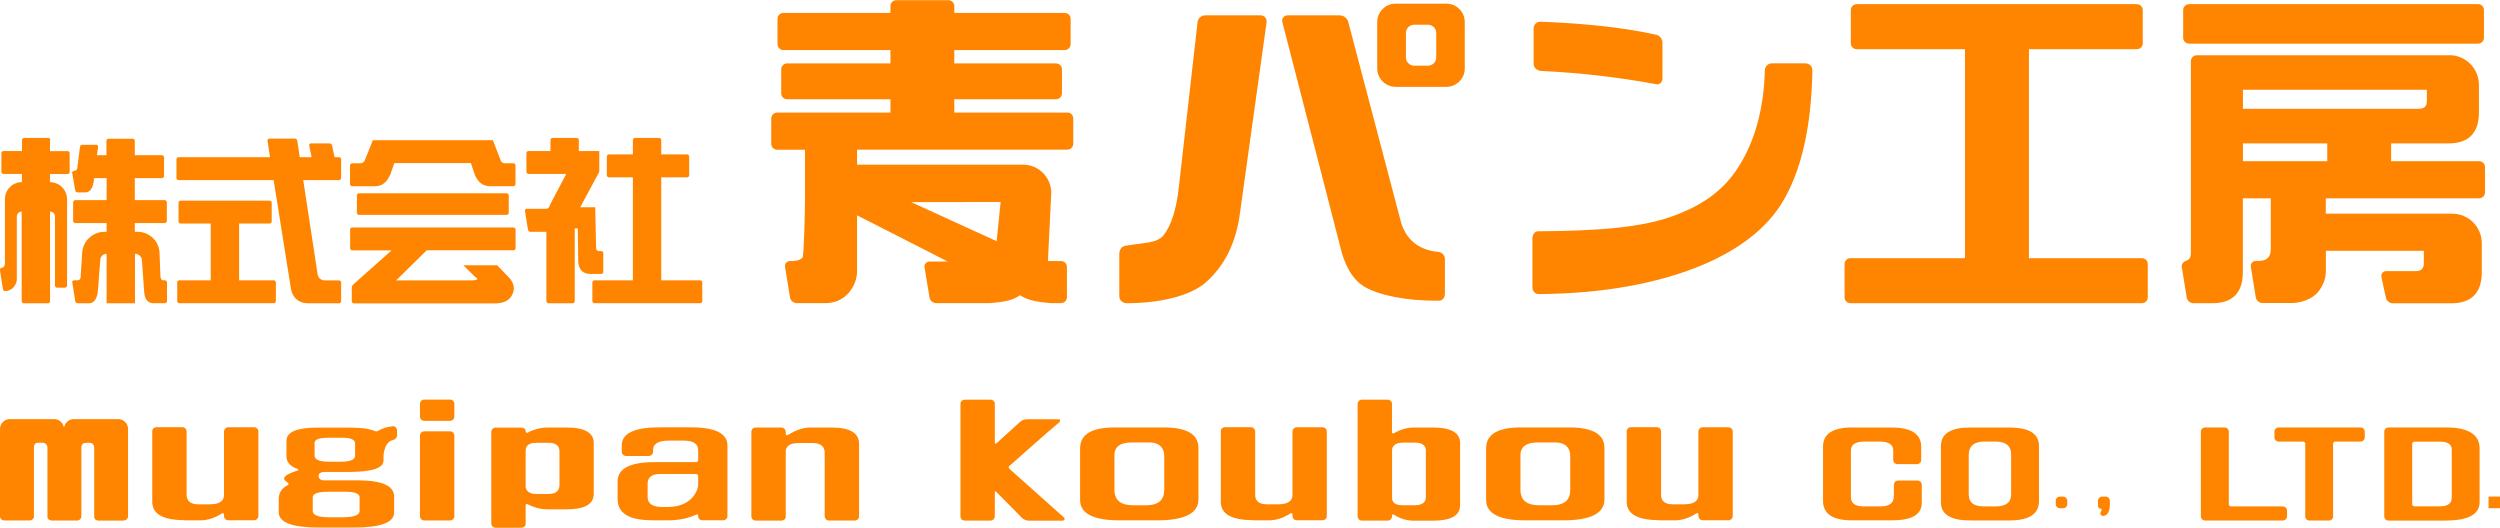 <?xml version="1.0" encoding="UTF-8"?>
<svg id="_レイヤー_2" data-name="レイヤー 2" xmlns="http://www.w3.org/2000/svg" viewBox="0 0 288.17 60.81">
  <defs>
    <style>
      .cls-1 {
        fill: #ff8400;
      }
    </style>
  </defs>
  <g id="txt">
    <g>
      <g>
        <g>
          <path class="cls-1" d="m145.32,1.77c.41,0,.73.37.68.78l-3.08,22.06c-.44,3.36-1.75,6.01-3.93,7.94-1.82,1.6-5.38,2.4-9.1,2.4-.46,0-.87-.33-.87-.79v-4.91c0-.44.27-.85.71-.92,2.2-.38,3.67-.27,4.42-1.25.88-1.13,1.46-2.99,1.74-5.58l2.15-18.95c.05-.44.43-.78.87-.78h6.42Zm9.1,0c.46,0,.87.31.99.76l6.01,22.82c.28,1.16.84,2.07,1.7,2.73.72.54,1.61.86,2.67.96.43.04.76.39.76.82v4.02c0,.4-.27.78-.67.78h-.44c-3.14,0-6.41-.55-8.23-1.65-1.32-.83-2.25-2.41-2.77-4.76l-6.63-25.72c-.1-.38.19-.76.59-.76h6.04Z"/>
          <path class="cls-1" d="m208.13,7.31c.44,0,.78.36.78.79-.11,6.46-1.25,11.52-3.43,15.17-1.85,3.06-5.01,5.52-9.47,7.37-5.18,2.11-11.4,3.2-18.66,3.26-.41,0-.71-.37-.71-.78v-5.67c0-.4.26-.79.66-.79,6.82-.04,12.12-.41,15.88-1.88,3.34-1.27,5.89-3.1,7.65-6.27,1.63-2.87,2.49-6.34,2.6-10.39.01-.44.35-.82.8-.82h3.89Zm-17.25-3.32c.44.1.75.5.75.96v4.1c0,.39-.31.73-.69.66-4.39-.81-8.81-1.32-13.27-1.53-.47-.02-.89-.36-.89-.82V3.26c0-.43.35-.77.78-.76,5.27.2,9.71.7,13.32,1.5Z"/>
          <path class="cls-1" d="m247,4.99c0,.38-.31.68-.68.68h-12.45v24.09h13.02c.38,0,.68.31.68.68v3.83c0,.38-.31.68-.68.68h-33.59c-.38,0-.68-.31-.68-.68v-3.83c0-.38.31-.68.68-.68h13.2V5.67h-12.48c-.38,0-.68-.31-.68-.68V1.16c0-.38.31-.68.68-.68h32.29c.38,0,.68.31.68.68v3.83Z"/>
          <path class="cls-1" d="m282.33,6.36c1.88,0,3.41,1.53,3.41,3.41v3.24c-.02,2.35-1.2,3.52-3.53,3.52h-6.59v2.05h10.14c.38,0,.68.31.68.68v2.92c0,.38-.31.68-.68.68h-17.67v1.77h14.57c1.89,0,3.41,1.53,3.41,3.41v3.39c-.02,2.35-1.2,3.53-3.52,3.53h-6.72c-.4,0-.74-.28-.82-.67l-.51-2.37c-.07-.34.19-.67.54-.67h3.45c.6,0,.9-.3.9-.9v-1.44h-11.29v2.4c-.02.86-.34,1.66-.94,2.4-.72.81-1.96,1.22-3.04,1.22h-3.31c-.39,0-.73-.28-.79-.67l-.57-3.51c-.06-.35.21-.67.57-.67h.4c.48-.02.83-.16,1.04-.4.19-.24.29-.55.29-.93v-5.89h-3.22v8.56c-.02,2.35-1.2,3.53-3.52,3.53h-2.16c-.39,0-.73-.29-.79-.67l-.57-3.51c-.05-.34.21-.62.54-.73.34-.11.51-.39.51-.84V7.05c0-.38.31-.68.68-.68h29.1Zm3.31-5.89c.38,0,.68.31.68.68v3.2c0,.38-.31.68-.68.68h-33.31c-.38,0-.68-.31-.68-.68V1.16c0-.38.31-.68.68-.68h33.31Zm-27.1,9.87v2.2h20.3c.6,0,.9-.3.9-.9v-1.3h-21.19Zm0,6.19v2.05h9.72v-2.05h-9.72Z"/>
          <path class="cls-1" d="m168.84,7.89c0,1.17-.95,2.12-2.12,2.12h-5.85c-1.17,0-2.12-.95-2.12-2.12V2.54c0-1.17.95-2.12,2.12-2.12h5.85c1.17,0,2.12.95,2.12,2.12v5.35Zm-3.29-4.09c0-.53-.43-.95-.95-.95h-1.59c-.53,0-.95.43-.95.95v2.82c0,.53.43.95.95.95h1.59c.53,0,.95-.43.95-.95v-2.82Z"/>
          <path class="cls-1" d="m123.02,12.98h-13.02v-1.54h11.73c.38,0,.68-.31.68-.68v-2.77c0-.38-.31-.68-.68-.68h-11.73v-1.54h12.73c.38,0,.68-.31.68-.68v-2.92c0-.38-.31-.68-.68-.68h-12.73v-.79c0-.38-.31-.68-.68-.68h-6c-.38,0-.68.31-.68.68v.79h-12.34c-.38,0-.68.31-.68.68v2.92c0,.38.31.68.68.68h12.34v1.54h-11.91c-.38,0-.68.31-.68.68v2.77c0,.38.31.68.68.68h11.91v1.54h-13.06c-.38,0-.68.31-.68.68v2.92c0,.38.31.68.68.68h3.21v5.86c0,.38-.09,6.33-.29,6.57-.22.24-.56.37-1.04.4h-.4c-.36,0-.63.32-.57.67l.57,3.51c.06.39.4.67.79.67h3.31c1.08,0,1.98-.4,2.7-1.22.6-.74.91-1.54.93-2.4v-6.5l10.46,5.33h-2.11c-.36,0-.63.32-.57.67l.57,3.45c.06.39.4.67.79.67h6.22c1.23-.11,2.47-.22,3.43-.91.95.65,2.21.79,3.48.91h1.24c.38,0,.68-.31.68-.68v-3.49c0-.38-.31-.68-.68-.68h-1.51l.38-7.7c.09-1.85-1.39-3.41-3.24-3.41h-19.14v-1.73h24.24c.38,0,.68-.31.68-.68v-2.92c0-.38-.31-.68-.68-.68Zm-8.15,14.82l-9.84-4.5,10.31-.02-.46,4.51Z"/>
        </g>
        <g>
          <path class="cls-1" d="m20.58,20.76c-.14,0-.24-.11-.24-.24v-2.16c0-.13.11-.24.24-.24h10.55l-.3-1.9c-.02-.13.08-.24.21-.24h2.95c.14,0,.26.1.28.24l.28,1.9h1.37l-.28-1.35c-.03-.12.07-.24.19-.24h2.16c.14,0,.26.1.29.24l.28,1.35h.52c.13,0,.24.11.24.24v2.16c0,.13-.11.24-.24.24h-4.13l1.67,10.91c.12.43.4.65.84.65h1.62c.13,0,.24.11.24.24v2.16c0,.13-.11.24-.24.24h-3.52c-1.06,0-1.73-.51-2-1.53l-2.02-12.67h-10.96Zm10.74,4.77c0,.13-.11.24-.24.24h-3.52v6.54h4c.13,0,.24.11.24.24v2.16c0,.13-.11.24-.24.24h-10.89c-.14,0-.24-.11-.24-.24v-2.16c0-.13.11-.24.24-.24h3.62v-6.54h-3.47c-.13,0-.24-.11-.24-.24v-2.16c0-.14.11-.24.24-.24h10.26c.13,0,.24.11.24.24v2.16Z"/>
          <path class="cls-1" d="m57.76,18.57c.08.17.24.25.49.25h.93c.13,0,.24.11.24.24v2.16c0,.13-.11.24-.24.24h-2.72c-.8,0-1.38-.46-1.75-1.37l-.43-1.29h-8.83l-.43,1.24c-.39.95-.98,1.43-1.77,1.43h-2.66c-.13,0-.24-.11-.24-.24v-2.16c0-.13.11-.24.24-.24h.88c.31,0,.52-.14.61-.43l.9-2.24h13.83l.94,2.41Zm1.67,10.04c0,.13-.11.24-.24.24h-10l-3.53,3.47h8.79c.22-.01.4-.05.53-.1.09-.05.03-.14-.18-.27l-1.39-1.37h3.9l1.43,1.49c.52.61.63,1.24.31,1.88-.31.68-.98,1.02-2,1.02h-16.26c-.13,0-.24-.11-.24-.24v-1.55c0-.15.07-.3.18-.4l4.41-3.92h-4.54c-.13,0-.24-.11-.24-.24v-2.16c0-.14.11-.24.24-.24h18.59c.13,0,.24.11.24.24v2.16Zm-1.03-6.33c.13,0,.24.11.24.24v2.01c0,.13-.11.24-.24.24h-17.02c-.13,0-.24-.11-.24-.24v-2.01c0-.14.11-.24.24-.24h17.02Z"/>
          <path class="cls-1" d="m68.71,28.54l-.1-4.65h-.82s-.91,0-.91,0l2.2-4.09v-2.39h-2.36v-1.27c0-.13-.11-.24-.24-.24h-2.79c-.13,0-.24.11-.24.24v1.27h-2.53c-.13,0-.24.11-.24.24v2.16c0,.13.11.24.24.24h4.35l-1.86,3.53c-.08.33-.24.49-.47.49h-2.23c-.13,0-.22.11-.2.24l.35,2.17c.02.14.14.24.28.24h1.84v8c0,.13.11.24.24.24h2.79c.13,0,.24-.11.24-.24v-8.39h.35l.05,3.8c.05.95.52,1.44,1.41,1.45h1.24c.13,0,.24-.11.24-.24v-2.16c0-.14-.11-.24-.24-.24h-.27c-.2,0-.31-.13-.33-.39Zm7.51,3.77v-11.87h2.98c.13,0,.24-.11.24-.24v-2.16c0-.13-.11-.24-.24-.24h-2.98v-1.66c0-.13-.11-.24-.24-.24h-2.79c-.13,0-.24.11-.24.24v1.66h-2.76c-.13,0-.24.11-.24.24v2.16c0,.13.11.24.24.24h2.76v11.87h-4.43c-.13,0-.24.11-.24.24v2.16c0,.13.11.24.24.24h12.19c.13,0,.24-.11.24-.24v-2.16c0-.13-.11-.24-.24-.24h-4.49Z"/>
          <path class="cls-1" d="m18.82,32.31c-.2,0-.31-.17-.33-.51l-.1-2.65c-.05-1.36-1.17-2.43-2.53-2.43h-.32v-1.01h3.45c.13,0,.24-.11.24-.24v-2.16c0-.13-.11-.24-.24-.24h-3.45v-2.54h3.13c.13,0,.24-.11.24-.24v-2.16c0-.13-.11-.24-.24-.24h-3.13v-1.66c0-.13-.11-.24-.24-.24h-2.79c-.13,0-.24.11-.24.24v1.66h-1.1l.14-.96c.02-.13-.08-.24-.21-.24h-1.61c-.14,0-.26.1-.27.24l-.3,2.37c-.01.25-.14.38-.37.39-.14,0-.26.11-.23.24l.35,2.01c.02.14.14.24.29.24h.84c.63,0,.97-.55,1.04-1.65h1.45v2.54h-3.62c-.13,0-.24.11-.24.24v2.16c0,.13.11.24.24.24h3.62v1.01h-.24c-1.37,0-2.5,1.06-2.58,2.43l-.17,2.75c-.01.27-.14.41-.39.41h-.38c-.13,0-.22.11-.2.24l.35,2.17c.02.14.14.24.28.24h1.27c.67,0,1.03-.59,1.08-1.77l.25-3.26c.03-.38.35-.68.73-.68h0v5.71h3.27v-5.71h0c.42,0,.78.33.8.75l.26,3.62c.05.88.41,1.32,1.08,1.33h1.31c.14,0,.24-.11.24-.24v-2.16c0-.13-.11-.24-.24-.24h-.17ZM5.81,16.14c0-.13-.11-.24-.24-.24h-2.79c-.13,0-.24.11-.24.24v1.27H.4c-.13,0-.24.11-.24.24v2.16c0,.13.11.24.24.24h2.13v.94h0c-1.08,0-1.96.88-1.96,1.96v7.42c0,.13-.04.25-.12.37-.06.07-.15.12-.28.14-.12.02-.2.14-.18.26l.35,2.17c.02.13.11.24.23.24.41,0,.75-.16,1.02-.47.23-.29.35-.59.35-.9v-7.22c0-.31.25-.57.56-.57h0v10.33c0,.13.11.24.24.24h2.79c.13,0,.24-.11.24-.24v-10.33h0c.32,0,.57.26.57.58v7.95c0,.13.11.24.24.24h.91c.13,0,.24-.11.24-.24v-9.95c0-1.09-.88-1.97-1.97-1.97h0v-.94h2.03c.13,0,.24-.11.24-.24v-2.16c0-.14-.11-.24-.24-.24h-2.03v-1.27Z"/>
        </g>
      </g>
      <g>
        <path class="cls-1" d="m21.31,59.98h1.77c.84,0,1.69-.27,2.52-.81.09-.06.22,0,.22.1v.19c0,.27.21.51.49.51h2.98c.27,0,.49-.22.49-.49v-9.74c0-.27-.22-.49-.49-.49h-2.98c-.27,0-.49.23-.49.51v7.31c0,.36-.15.63-.44.81-.27.17-.66.25-1.18.25h-1.35c-1.1,0-1.34-.59-1.34-1.08v-7.3c0-.27-.21-.51-.49-.51h-2.98c-.26,0-.49.19-.49.45v8.14c0,1.42,1.22,2.12,3.73,2.13Z"/>
        <path class="cls-1" d="m45.75,49.58c0-.27-.23-.48-.49-.45-.65.07-1.22.25-1.7.54-.11.07-.24.07-.36.02-.61-.27-1.56-.4-2.81-.4h-3.82c-2.36,0-3.55.51-3.55,1.52v1.76c0,.67.38,1.14,1.16,1.44l.15.06c.08.03.07.14,0,.16l-.16.05c-1.22.39-1.42.72-1.42.88,0,.15.15.31.45.49.1.06.09.2,0,.25-.7.35-1.05.87-1.07,1.57v1.58c0,1.17,1.55,1.76,4.62,1.76h4c3.09,0,4.66-.57,4.68-1.7v-1.88c0-1.23-1.41-1.86-4.19-1.86h-3.83c-.14,0-.29,0-.42-.07-.16-.09-.25-.23-.27-.44,0-.21.13-.46.73-.46h2.75c2.66,0,4.01-.44,4.01-1.31v-.53c0-.16.02-.32.05-.47.12-.52.28-.86.47-1.03.13-.16.32-.27.56-.33.26-.07.48-.28.48-.56v-.57Zm-7.83,7.1h1.83c.73,0,1.7.07,1.7.67v1.54c0,.64-1.13.73-1.98.74h-1.44c-.85,0-1.98-.08-1.98-.74v-1.56c0-.58,1.06-.65,1.85-.65Zm3.02-4.17c0,.71-1.28.71-1.71.71h-1.26c-.42,0-1.71,0-1.71-.71v-1.45c0-.54.92-.6,1.62-.6h1.56c.36,0,1.45,0,1.49.62v1.43Z"/>
        <path class="cls-1" d="m48.9,46.06c-.27,0-.49.22-.49.49v1.47c0,.27.22.49.49.49h2.98c.27,0,.49-.22.49-.49v-1.47c0-.27-.22-.49-.49-.49h-2.98Zm-.49,13.44c0,.27.22.49.49.49h2.98c.27,0,.49-.22.49-.49v-9.29c0-.27-.22-.49-.49-.49h-2.98c-.27,0-.49.22-.49.49v9.29Z"/>
        <path class="cls-1" d="m68.44,51.09c0-1.22-1.03-1.81-3.15-1.81h-2.17c-.77,0-1.55.2-2.32.6-.11.06-.21-.06-.21-.18,0-.24-.22-.41-.47-.41h-3c-.27,0-.49.22-.49.49v10.56c0,.27.22.49.49.49h2.98c.26,0,.49-.19.49-.45v-2.12c0-.11.11-.2.21-.15.77.4,1.55.6,2.32.6h2.17c2.12,0,3.15-.59,3.15-1.79v-5.81Zm-3.95,4.82c0,.47-.22,1.03-1.24,1.03h-1.44c-.6,0-.99-.19-1.16-.58-.06-.13-.06-.28-.06-.42v-3.92c0-.17.01-.34.09-.49.17-.33.55-.49,1.13-.49h1.44c1.03,0,1.24.54,1.24.99v3.89Z"/>
        <path class="cls-1" d="m75.2,59.98h1.8c1.2,0,2.3-.22,3.27-.67.09-.04.2,0,.2.1v.07c0,.27.21.49.49.49h2.4c.26,0,.49-.19.49-.45v-8.18c0-1.37-1.39-2.07-4.13-2.08h-3.76c-2.84,0-4.29.7-4.29,2.08v.73c0,.27.22.49.49.49h2.63c.28,0,.49-.24.49-.52v-.17c0-.71.6-1.08,1.79-1.08h1.74c1.09,0,1.65.36,1.67,1.08v1.16c0,.13-.11.24-.24.24h-4.79c-2.83,0-4.26.75-4.26,2.23v2.02c0,1.65,1.31,2.45,4.01,2.45Zm-.55-4.23c0-.51.24-1.11,1.4-1.11h4.19c.13,0,.24.11.24.24v.88c0,.5-.2,1-.58,1.48-.66.79-1.63,1.19-2.9,1.2h-.67c-1.09,0-1.65-.37-1.68-1.11v-1.59Z"/>
        <path class="cls-1" d="m91.95,51.06h1.68c1.18,0,1.43.6,1.43,1.1v7.33c0,.27.21.51.49.51h2.98c.26,0,.49-.2.49-.46v-8.38c0-1.25-1.03-1.87-3.15-1.88h-2.5c-.78,0-1.65.3-2.58.88-.1.06-.22-.01-.22-.13v-.21c0-.28-.2-.54-.49-.54h-2.98c-.27,0-.49.22-.49.49v9.75c0,.27.22.49.49.49h2.98c.25,0,.49-.18.49-.43,0-1.48,0-6.28,0-7.45,0-.15,0-.31.07-.45.19-.4.64-.6,1.32-.6Z"/>
        <path class="cls-1" d="m122.54,59.99c.17,0,.25-.21.12-.32-1.28-1.15-5.29-4.72-6.27-5.6-.1-.09-.18-.23-.08-.32.77-.69,4.5-4,5.82-5.1.13-.11.08-.32-.09-.32h-3.64c-.3,0-.59.09-.81.29-.67.6-2.18,1.97-2.72,2.47-.07.06-.2.06-.2-.03v-4.52c0-.26-.22-.47-.49-.47h-2.98c-.27,0-.49.22-.49.49v12.96c0,.27.22.49.49.49h2.98c.28,0,.49-.25.49-.53v-2.76c0-.07.09-.09.15-.04.51.51,2.2,2.22,2.95,2.98.22.23.53.36.85.36h3.93Z"/>
        <path class="cls-1" d="m138.14,51.64c0-1.59-1.32-2.37-4.04-2.37h-5.56c-2.7,0-4.02.78-4.04,2.39v5.97c0,1.56,1.52,2.35,4.53,2.35h4.34c3.15,0,4.75-.8,4.77-2.38v-5.96Zm-3.95,4.91c0,.77-.36,1.69-2.07,1.69h-1.53c-1.39,0-2.11-.58-2.13-1.73v-4.07c0-.95.68-1.44,2.01-1.44h1.96c1.43,0,1.75.83,1.77,1.52v4.02Z"/>
        <path class="cls-1" d="m144.47,59.98h1.77c.84,0,1.69-.27,2.52-.81.09-.06.22,0,.22.1v.19c0,.27.21.51.49.51h2.98c.27,0,.49-.22.49-.49v-9.74c0-.27-.22-.49-.49-.49h-2.98c-.27,0-.49.23-.49.51v7.31c0,.48-.28,1.06-1.61,1.06h-1.35c-1.1,0-1.34-.59-1.34-1.08v-7.3c0-.27-.21-.51-.49-.51h-2.98c-.26,0-.49.19-.49.45v8.14c0,1.42,1.22,2.12,3.73,2.13Z"/>
        <path class="cls-1" d="m168.31,51.12c0-1.24-1.03-1.84-3.16-1.84h-2.17c-.77,0-1.54.22-2.31.66-.1.05-.22-.01-.22-.12v-3.29c0-.26-.23-.46-.49-.46h-2.98c-.27,0-.49.22-.49.49v12.96c0,.27.22.49.49.49h2.98c.27,0,.49-.22.49-.48v-.13c0-.1.13-.13.22-.07.73.46,1.5.69,2.3.69h2.17c2.12,0,3.16-.59,3.16-1.79v-7.08Zm-3.95,6.18c0,.42-.22.93-1.25.94h-1.44c-.55,0-.93-.14-1.11-.44-.09-.14-.1-.31-.1-.47v-5.37c0-.16.02-.33.11-.47.19-.3.56-.46,1.1-.47h1.44c1.03,0,1.25.51,1.25.94v5.33Z"/>
        <path class="cls-1" d="m184.94,51.64c0-.79-.32-1.36-.98-1.76-.67-.4-1.7-.61-3.06-.61h-5.56c-2.7,0-4.02.78-4.04,2.39v5.97c0,1.56,1.52,2.35,4.53,2.35h4.34c3.15,0,4.75-.8,4.77-2.38v-5.96Zm-3.95,4.91c0,.77-.36,1.69-2.07,1.69h-1.53c-1.39,0-2.11-.58-2.13-1.73v-4.07c0-.95.68-1.44,2.01-1.44h1.96c1.43,0,1.75.83,1.77,1.52v4.02Z"/>
        <path class="cls-1" d="m191.26,59.98h1.77c.84,0,1.69-.27,2.52-.81.09-.06.22,0,.22.1v.19c0,.27.21.51.49.51h2.98c.27,0,.49-.22.49-.49v-9.74c0-.27-.22-.49-.49-.49h-2.98c-.27,0-.49.23-.49.51v7.31c0,.48-.28,1.06-1.61,1.06h-1.35c-1.11,0-1.34-.59-1.34-1.08v-7.3c0-.27-.21-.51-.49-.51h-2.98c-.26,0-.49.19-.49.45v8.14c0,1.42,1.22,2.12,3.74,2.13Z"/>
        <path class="cls-1" d="m213.54,49.28h4.5c2.28,0,3.41.75,3.41,2.21v1.56c0,.26-.23.45-.49.45h-2.24c-.27,0-.49-.21-.49-.48v-1.11c0-.67-.53-1.01-1.59-1.01h-1.68c-1.08,0-1.61.34-1.61,1.01v5.37c0,.73.48,1.09,1.45,1.09h1.98c1.01,0,1.52-.39,1.52-1.17v-1.28c0-.28.2-.53.49-.53h2.24c.27,0,.49.23.49.5v2.1c-.02,1.33-1.16,1.99-3.44,1.99h-4.57c-2.24,0-3.37-.74-3.37-2.23v-6.28c0-1.47,1.13-2.2,3.39-2.2Z"/>
        <path class="cls-1" d="m223.73,51.4c0-1.42,1.13-2.12,3.39-2.12h4.5c2.27,0,3.41.71,3.41,2.12v6.36c0,1.48-1.13,2.23-3.39,2.23h-4.54c-2.24,0-3.37-.69-3.37-2.07v-6.52Zm3.21,5.66c.02.87.58,1.31,1.7,1.31h1.43c1.17,0,1.75-.48,1.75-1.41v-4.57c0-.99-.6-1.49-1.8-1.49h-1.27c-1.21,0-1.82.52-1.82,1.55v4.61Z"/>
        <path class="cls-1" d="m237.8,57.24c.27,0,.49.22.49.49v.37c0,.27-.22.49-.49.49h-.35c-.27,0-.49-.22-.49-.49v-.37c0-.27.22-.49.49-.49h.35Z"/>
        <path class="cls-1" d="m243.02,59.06c-.1.25-.35.41-.61.41-.22,0-.38-.22-.28-.42l.12-.25c.03-.07-.02-.15-.09-.15-.18,0-.33-.15-.33-.33v-.59c0-.27.22-.49.49-.49h.39c.27,0,.49.22.49.49v.48c0,.29-.06.58-.17.85Z"/>
        <path class="cls-1" d="m263.13,58.37c.27,0,.49.22.49.49v.65c0,.27-.22.49-.49.49h-8.95c-.27,0-.49-.22-.49-.49v-9.75c0-.27.22-.49.49-.49h2.24c.27,0,.49.22.49.49v8.37c0,.13.11.24.24.24h5.98Z"/>
        <path class="cls-1" d="m268.94,59.51c0,.27-.22.49-.49.49h-2.24c-.27,0-.49-.22-.49-.49v-8.37c0-.13-.11-.24-.24-.24h-2.82c-.27,0-.49-.22-.49-.49v-.65c0-.27.22-.49.49-.49h9.43c.27,0,.49.22.49.49v.65c0,.27-.22.49-.49.49h-2.92c-.13,0-.24.11-.24.24v8.37Z"/>
        <path class="cls-1" d="m281.92,60.01h-6.6c-.27,0-.49-.22-.49-.49v-9.76c0-.27.22-.49.49-.49h6.6c2.6,0,3.9.81,3.9,2.44v6.15c0,1.43-1.3,2.14-3.9,2.14Zm.69-8.17c0-.62-.45-.93-1.34-.93h-2.98c-.13,0-.24.11-.24.24v6.97c0,.13.11.24.24.24h2.98c.89,0,1.34-.34,1.34-1.01v-5.51Z"/>
        <path class="cls-1" d="m288.17,57.24v1.34h-1.32v-1.34h1.32Z"/>
        <path class="cls-1" d="m14.27,59.99c.27,0,.49-.22.49-.49v-9.98s0-.08,0-.08c0-.62-.51-1.13-1.13-1.13h-5.12c-.55,0-1,.39-1.11.9,0,.02-.04.02-.05,0-.11-.52-.56-.9-1.11-.9H1.13c-.62,0-1.13.51-1.13,1.13v10.06c0,.27.22.49.49.49h2.93c.26,0,.49-.19.49-.45,0-1.56,0-6.64,0-7.89,0-.19.02-.39.16-.51.08-.07.2-.11.37-.11h.4c.4,0,.63.22.63.6v7.93c0,.26.23.44.49.44h2.93c.27,0,.49-.23.49-.5v-7.87c0-.18.03-.37.18-.48.09-.07.21-.11.39-.11h.37c.34,0,.54.22.54.6v7.93c0,.26.23.44.49.44h2.93Z"/>
      </g>
    </g>
  </g>
</svg>
